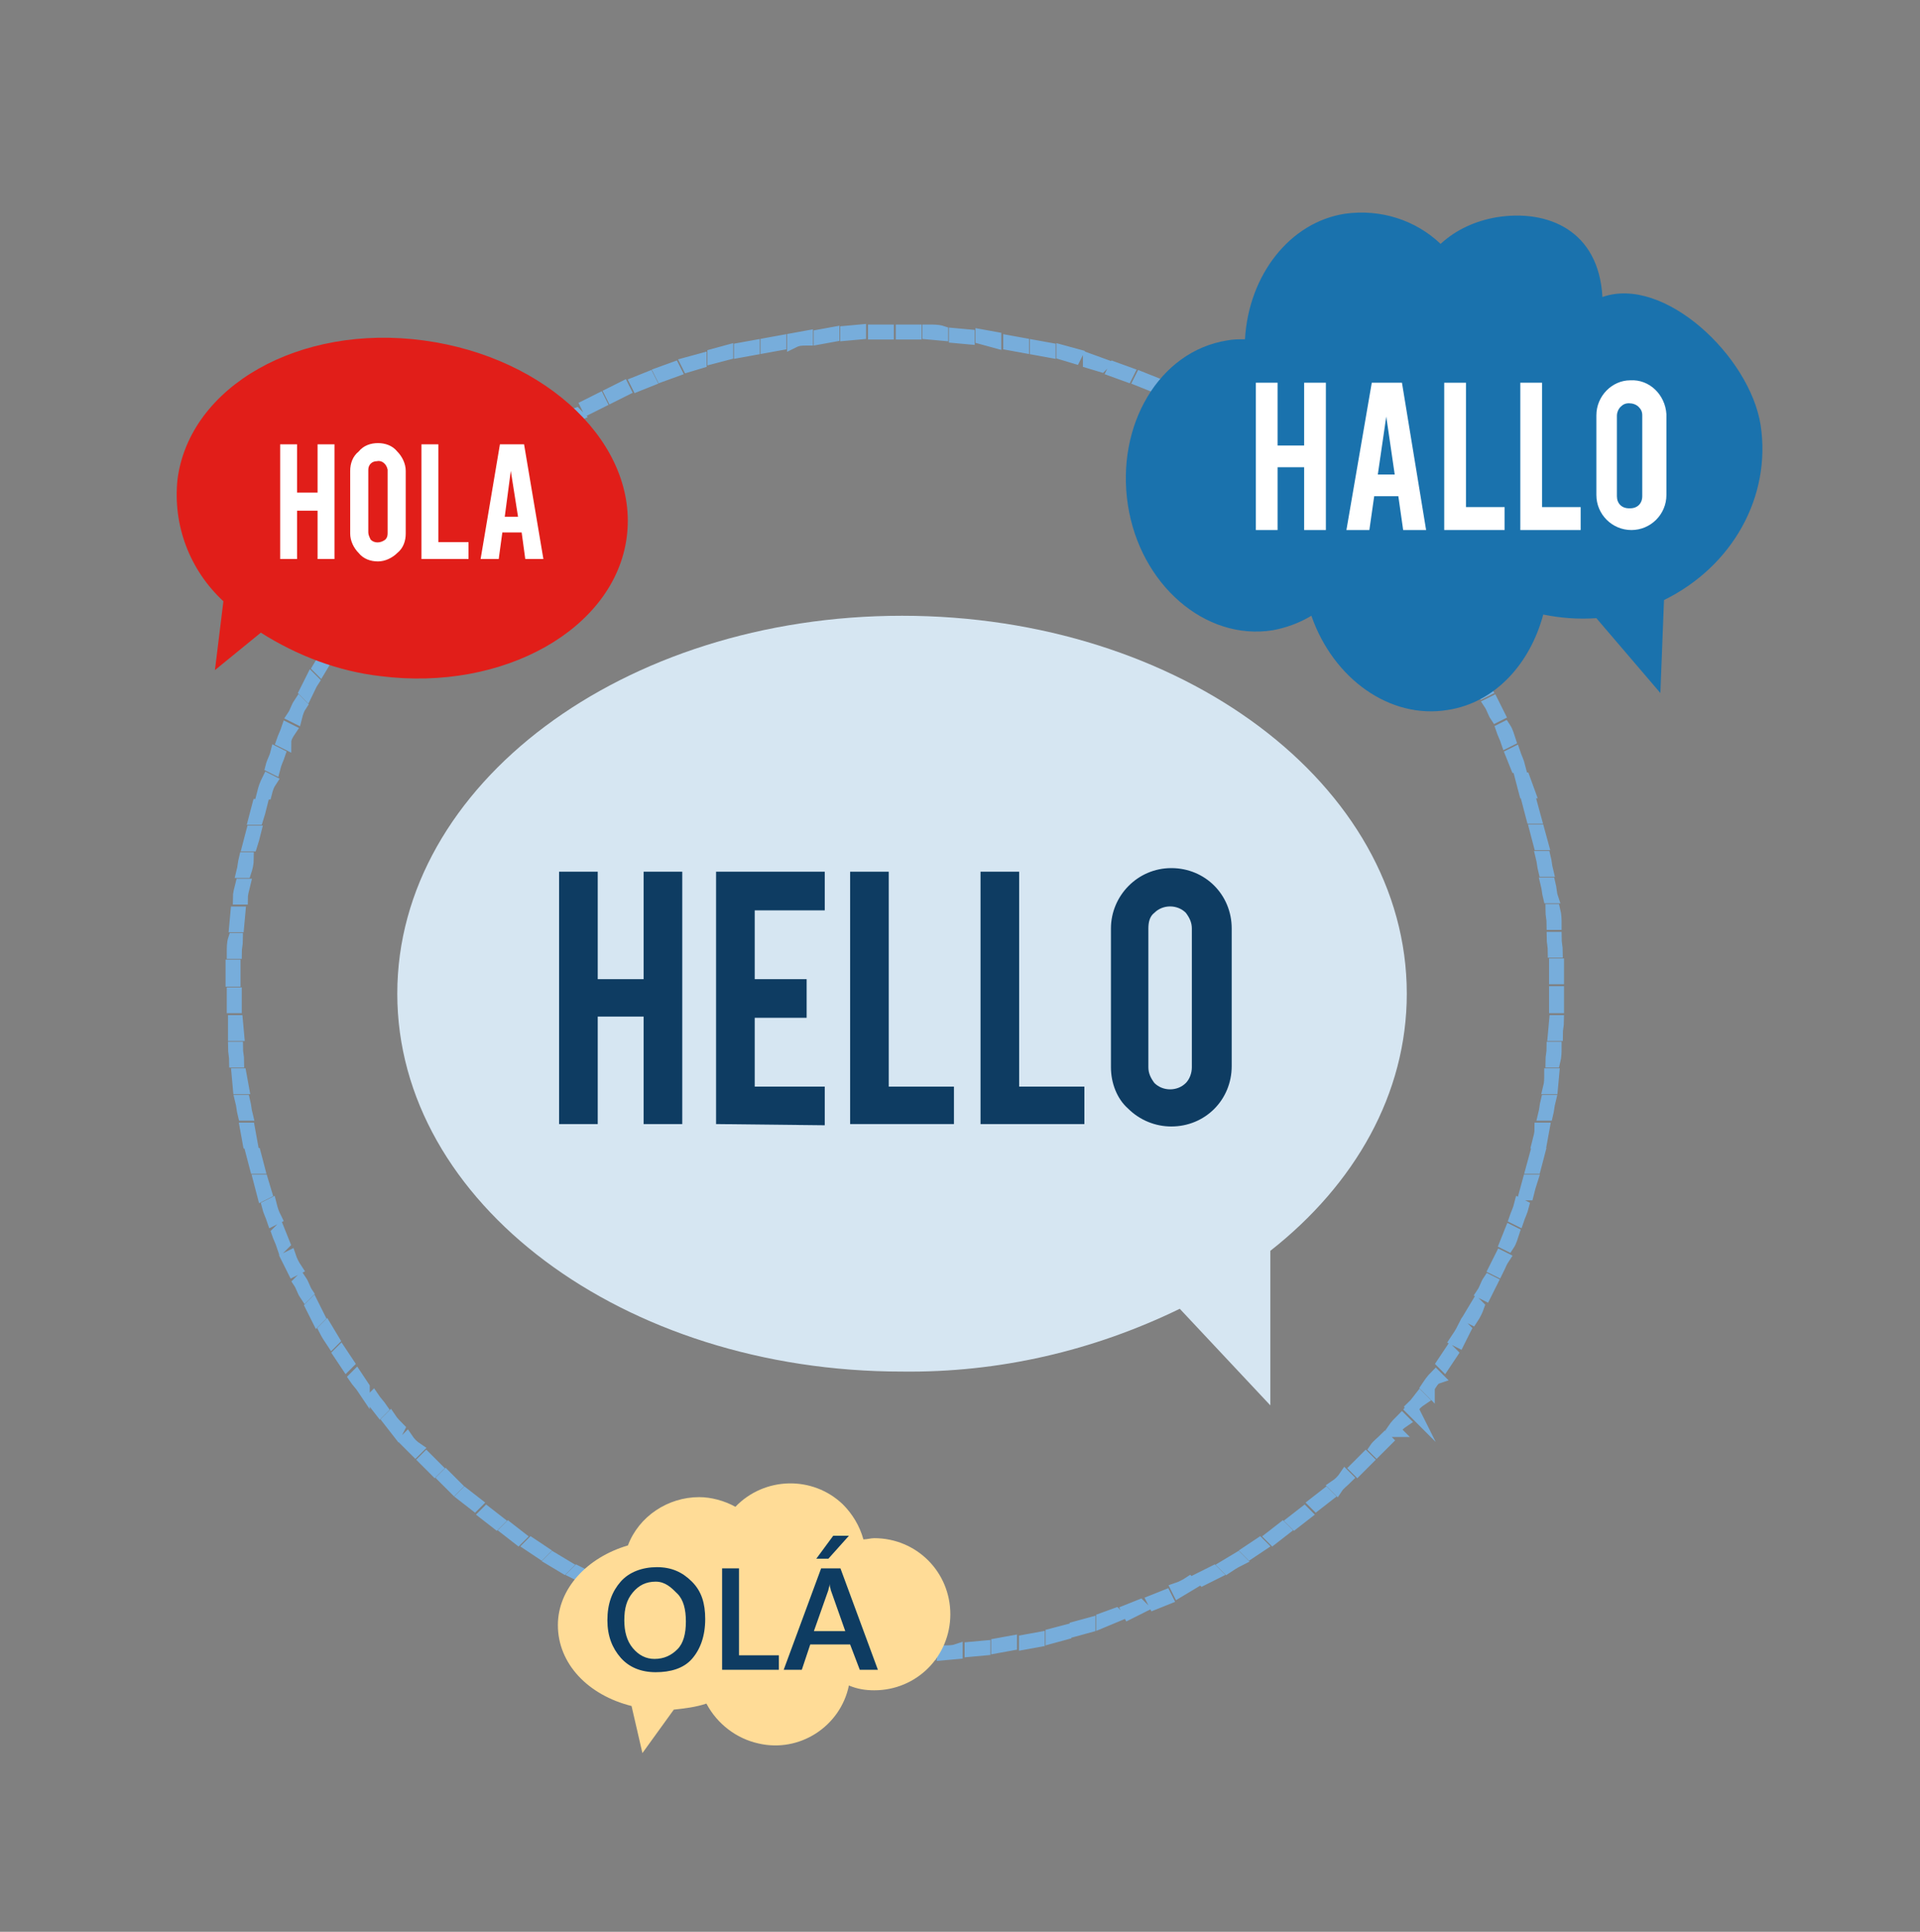 <svg xmlns="http://www.w3.org/2000/svg" xmlns:xlink="http://www.w3.org/1999/xlink" id="Layer_1" x="0px" y="0px" viewBox="0 0 159 160" style="enable-background:new 0 0 159 160;" xml:space="preserve"><rect x="0" y="0" width="159" height="160" fill="#808080" stroke="none"/><style type="text/css">	.st0{clip-path:url(#SVGID_00000165949944069079681830000015870895782341679806_);}	.st1{fill:none;stroke:#77ADDB;stroke-width:1.04;stroke-miterlimit:10;}	.st2{fill:#D6E6F2;}	.st3{fill:#E11E19;}	.st4{fill:#0E3C62;}	.st5{fill:#FFDC97;}	.st6{fill:#1A72AD;}	.st7{fill:#FFFFFF;}</style><g id="Layer_7">	<g>		<defs>			<rect id="SVGID_1_" width="159" height="160"></rect>		</defs>		<clipPath id="SVGID_00000101823992359559461230000014917406799845306244_">			<use xlink:href="#SVGID_1_" style="overflow:visible;"></use>		</clipPath>		<g style="clip-path:url(#SVGID_00000101823992359559461230000014917406799845306244_);">			<path class="st1" d="M74.1,137.1h-0.5v-0.2h1.1v0.2H74.1z M72.5,137.1l-1.1-0.1v-0.2h1.1L72.5,137.1z M75.8,137.1v-0.2H77v0.1    L75.8,137.1z M70.2,137c-0.4,0-0.8-0.1-1.1-0.1v-0.2l1.1,0.1V137z M78.1,137v-0.2c0.4,0,0.8,0,1.1-0.1v0.2L78.1,137z M68,136.7    l-1.1-0.1v-0.2l1.1,0.1L68,136.7z M80.4,136.7v-0.2l1.1-0.1v0.2L80.4,136.7z M65.8,136.4l-1.1-0.2v-0.2l1.1,0.2V136.4z     M82.6,136.4v-0.2l1.1-0.2v0.2L82.6,136.4z M63.6,136.1l-1.1-0.2v-0.2l1.1,0.2V136.1z M84.9,136.1v-0.2l1.1-0.2v0.2L84.9,136.1z     M61.4,135.6l-1.1-0.3v-0.2c0.4,0.1,0.7,0.2,1.1,0.3V135.6z M87.1,135.6v-0.2c0.4-0.1,0.7-0.2,1.1-0.3v0.2L87.1,135.6z M59.1,135    l-1.1-0.3v-0.2l1.1,0.3V135z M89.1,135v-0.2l1.1-0.3v0.2L89.1,135z M57,134.3l-1.1-0.3l0.1-0.2l1.1,0.4L57,134.3z M91.3,134.3    v-0.2l1.1-0.4l0.1,0.1L91.3,134.3z M54.9,133.6l-1-0.4l0.1-0.1l1,0.4L54.9,133.6z M93.5,133.6l-0.1-0.2l1-0.4l0.1,0.1L93.5,133.6    z M52.8,132.8c-0.3-0.1-0.7-0.3-1-0.4l0.1-0.1l1,0.4L52.8,132.8z M95.6,132.8l-0.1-0.2l1-0.4l0.1,0.2L95.6,132.8z M50.7,131.8    l-1-0.5l0.1-0.1l1,0.5L50.7,131.8z M97.6,131.8l-0.1-0.2c0.3-0.1,0.7-0.3,1-0.5l0.1,0.1L97.6,131.8z M99.6,130.8l-0.1-0.1l1-0.5    l0.1,0.1L99.6,130.8z M48.7,130.8l-1-0.5l0.1-0.1l1,0.5L48.7,130.8z M101.6,129.8l-0.1-0.1l1-0.6l0.1,0.1    C102.2,129.4,101.9,129.6,101.6,129.8L101.6,129.8z M46.7,129.8l-1-0.6l0.1-0.1l1,0.6L46.7,129.8z M103.5,128.6l-0.1-0.1l0.9-0.6    l0.1,0.1L103.5,128.6z M44.8,128.6l-0.9-0.6l0.1-0.1l0.9,0.6L44.8,128.6z M105.4,127.4l-0.1-0.1l0.9-0.7l0.1,0.1L105.4,127.4z     M42.9,127.4l-0.9-0.7l0.1-0.1l0.9,0.7L42.9,127.4z M107.2,126.1l-0.1-0.1l0.9-0.7l0.1,0.1L107.2,126.1z M41.1,126.1l-0.9-0.7    l0.1-0.1l0.9,0.7L41.1,126.1z M109,124.6l-0.1-0.1l0.9-0.7l0.1,0.1L109,124.6z M39.3,124.6l-0.9-0.7l0.1-0.1l0.9,0.7L39.3,124.6z     M110.7,123.2l-0.1-0.1c0.3-0.2,0.6-0.5,0.8-0.8l0.1,0.1C111.2,122.7,110.9,122.9,110.7,123.2L110.7,123.2z M37.6,123.2l-0.8-0.8    l0.1-0.1c0.3,0.3,0.5,0.5,0.8,0.8L37.6,123.2z M112.4,121.7l-0.1-0.1l0.8-0.8l0.1,0.1L112.4,121.7z M36,121.7l-0.8-0.8l0.1-0.1    l0.8,0.8L36,121.7z M114,120.1l-0.1-0.1c0.2-0.3,0.5-0.5,0.8-0.8l0.1,0.1L114,120.1z M34.4,120.1l-0.8-0.8l0.1-0.1    c0.2,0.3,0.5,0.6,0.8,0.8L34.4,120.1z M115.5,118.5l-0.1-0.1c0.2-0.3,0.5-0.6,0.7-0.8l0.1,0.1c-0.3,0.2-0.6,0.5-0.8,0.8    L115.5,118.5z M32.9,118.5l-0.7-0.9l0.1-0.1c0.2,0.3,0.5,0.6,0.7,0.8L32.9,118.5z M117,116.8l-0.1-0.1l0.7-0.9l0.1,0.1    c-0.3,0.2-0.5,0.4-0.8,0.7L117,116.8z M31.5,116.8l-0.7-0.9l0.1-0.1c0.2,0.3,0.5,0.6,0.7,0.9L31.5,116.8z M118.3,115l-0.1-0.1    c0.2-0.3,0.4-0.6,0.7-0.9l0.1,0.1c-0.3,0.1-0.5,0.5-0.7,0.8L118.3,115z M30.1,115c-0.2-0.3-0.5-0.6-0.7-0.9l0.1-0.1    c0.2,0.3,0.4,0.6,0.6,0.9L30.1,115z M119.6,113l-0.1-0.1c0.2-0.3,0.4-0.6,0.6-0.9l0.1,0.1C120,112.4,119.8,112.7,119.6,113z     M28.7,113l-0.6-0.9l0.1-0.1c0.2,0.3,0.4,0.6,0.6,0.9L28.7,113z M120.8,111.1l-0.2-0.1c0.2-0.3,0.4-0.6,0.6-1l0.1,0.1    L120.8,111.1z M27.5,111.1c-0.2-0.3-0.4-0.6-0.6-1L27,110l0.6,1L27.5,111.1z M121.9,109.2l-0.2-0.1l0.6-1l0.1,0.1    C122.3,108.5,122.1,108.9,121.9,109.2L121.9,109.2z M26.3,109.2l-0.5-1l0.1-0.1l0.5,1L26.3,109.2z M123,107.2l-0.2-0.1    c0.2-0.3,0.3-0.7,0.5-1l0.2,0.1L123,107.2z M25.3,107.2c-0.2-0.3-0.3-0.7-0.5-1l0.1-0.1c0.2,0.3,0.3,0.7,0.5,1L25.3,107.2z     M24.3,105.2l-0.5-1l0.2-0.1c0.1,0.3,0.3,0.7,0.5,1L24.3,105.2z M124,105.2l-0.2-0.1l0.5-1l0.2,0.1    C124.3,104.5,124.2,104.8,124,105.2L124,105.2z M23.4,103.1c-0.1-0.3-0.3-0.7-0.4-1l0.1-0.1l0.4,1L23.4,103.1z M124.9,103.1    l-0.2-0.1l0.4-1l0.2,0.1C125.2,102.4,125.1,102.8,124.9,103.1L124.9,103.1z M22.6,101c-0.1-0.3-0.3-0.7-0.4-1.1l0.2-0.1    c0.1,0.4,0.2,0.7,0.4,1.1L22.6,101z M125.7,101l-0.2-0.1c0.1-0.3,0.3-0.7,0.4-1.1l0.2,0.1C126,100.3,125.8,100.7,125.7,101z     M21.8,98.9c-0.1-0.4-0.2-0.7-0.3-1.1h0.2l0.3,1L21.8,98.9z M126.5,98.9h-0.2l0.3-1.1h0.2C126.7,98.1,126.6,98.5,126.5,98.9    L126.5,98.9z M21.2,96.7c-0.1-0.4-0.2-0.7-0.3-1.1h0.2c0.1,0.4,0.2,0.7,0.3,1.1L21.2,96.7z M127.1,96.7h-0.2l0.3-1.1h0.2    C127.3,96,127.2,96.3,127.1,96.7L127.1,96.7z M20.6,94.6l-0.2-1.1h0.2l0.2,1.1H20.6z M127.6,94.6h-0.2c0.1-0.4,0.2-0.7,0.2-1.1    h0.2L127.6,94.6z M20.2,92.3c-0.1-0.4-0.1-0.7-0.2-1.1h0.2c0.1,0.4,0.1,0.7,0.2,1.1H20.2z M128.1,92.3h-0.2    c0.1-0.4,0.1-0.7,0.2-1.1h0.2C128.2,91.6,128.2,91.9,128.1,92.3L128.1,92.3z M19.8,90.1L19.7,89h0.2l0.2,1.1L19.8,90.1z     M128.5,90.1h-0.2c0.1-0.4,0.1-0.7,0.1-1.1h0.2L128.5,90.1z M19.5,87.9c0-0.4-0.1-0.8-0.1-1.1h0.2c0,0.4,0.1,0.7,0.1,1.1    L19.5,87.9z M128.7,87.9h-0.2c0-0.4,0.1-0.7,0.1-1.1h0.2C128.8,87.1,128.8,87.5,128.7,87.9L128.7,87.9z M19.4,85.7    c0-0.4,0-0.8,0-1.1h0.2l0.1,1.1H19.4z M128.9,85.7h-0.2l0.1-1.1h0.2C129,84.9,128.9,85.2,128.9,85.7L128.9,85.7z M19.3,83.4    c0-0.4,0-0.8,0-1.1h0.2c0,0.4,0,0.8,0,1.1L19.3,83.4z M129,83.4h-0.2c0-0.4,0-0.8,0-1.1v-0.1h0.2v0.1C129,82.6,129,83,129,83.4    L129,83.4z M19.4,81.2h-0.2V80h0.2V81.2z M128.8,81c0-0.4,0-0.8,0-1.1h0.2c0,0.4,0,0.8,0,1.1L128.8,81z M19.5,78.9h-0.2    c0-0.4,0-0.8,0.1-1.1h0.2C19.6,78.2,19.5,78.5,19.5,78.9z M128.7,78.8c0-0.4-0.1-0.8-0.1-1.1h0.2c0,0.4,0.1,0.8,0.1,1.1    L128.7,78.8z M19.7,76.7h-0.2l0.1-1.1h0.2L19.7,76.7z M128.6,76.5c0-0.4-0.1-0.7-0.1-1.1h0.2c0.1,0.4,0.1,0.8,0.1,1.1H128.6z     M20,74.4h-0.2c0-0.4,0.1-0.7,0.2-1.1h0.2C20.1,73.7,20,74.1,20,74.4z M128.3,74.3c-0.1-0.4-0.1-0.7-0.2-1.1h0.2    c0.1,0.4,0.1,0.8,0.2,1.1L128.3,74.3z M20.3,72.2h-0.2c0.1-0.4,0.1-0.7,0.2-1.1h0.2C20.5,71.5,20.4,71.9,20.3,72.2z M127.9,72.1    c-0.1-0.4-0.1-0.7-0.2-1.1h0.2c0.1,0.4,0.1,0.7,0.2,1.1L127.9,72.1z M20.8,70h-0.2c0.1-0.4,0.2-0.7,0.3-1.1h0.2    C21,69.3,20.9,69.7,20.8,70z M127.5,69.9c-0.1-0.4-0.2-0.7-0.3-1.1h0.2l0.3,1.1H127.5z M21.3,67.8h-0.2c0.1-0.4,0.2-0.7,0.3-1.1    h0.2C21.5,67.1,21.4,67.5,21.3,67.8z M126.9,67.7c-0.1-0.4-0.2-0.7-0.3-1.1h0.2l0.3,1.1L126.9,67.7z M22,65.7h-0.2    c0.1-0.4,0.2-0.7,0.4-1.1l0.2,0.1C22.2,65,22.1,65.3,22,65.7z M126.3,65.6c-0.1-0.4-0.2-0.7-0.3-1.1h0.2l0.4,1.1H126.3z     M22.7,63.6l-0.2-0.1c0.1-0.4,0.3-0.7,0.4-1.1l0.2,0.1C23,62.8,22.8,63.2,22.7,63.6L22.7,63.6z M125.6,63.5l-0.4-1l0.2-0.1    c0.1,0.3,0.3,0.7,0.4,1.1H125.6z M23.6,61.5l-0.2-0.1c0.1-0.3,0.3-0.7,0.4-1l0.2,0.1C23.8,60.8,23.6,61.1,23.6,61.5L23.6,61.5z     M124.8,61.4c-0.1-0.3-0.3-0.7-0.4-1l0.2-0.1c0.2,0.3,0.3,0.7,0.4,1L124.8,61.4z M24.5,59.4l-0.2-0.1c0.2-0.3,0.3-0.7,0.5-1    l0.1,0.1C24.7,58.7,24.6,59,24.5,59.4L24.5,59.4z M123.9,59.3c-0.2-0.3-0.3-0.7-0.5-1l0.2-0.1l0.5,1L123.9,59.3z M25.4,57.4    l-0.1-0.1l0.5-1l0.1,0.1C25.7,56.7,25.6,57,25.4,57.4z M122.8,57.3c-0.2-0.3-0.3-0.7-0.5-1l0.2-0.1c0.2,0.3,0.3,0.7,0.5,1    L122.8,57.3z M26.5,55.4l-0.1-0.1l0.6-1l0.1,0.1L26.5,55.4z M121.8,55.3l-0.6-1l0.1-0.1c0.2,0.3,0.4,0.6,0.6,1L121.8,55.3z     M27.6,53.5l-0.1-0.1l0.6-1l0.1,0.1C28,52.8,27.8,53.1,27.6,53.5z M120.6,53.4c-0.2-0.3-0.4-0.6-0.6-1l0.1-0.1    c0.2,0.3,0.4,0.6,0.6,1L120.6,53.4z M28.8,51.6l-0.1-0.1l0.6-0.9l0.1,0.1L28.8,51.6z M119.4,51.6c-0.2-0.3-0.4-0.6-0.6-0.9    l0.1-0.1l0.6,0.9L119.4,51.6z M30.1,49.7L30,49.6l0.7-0.9l0.1,0.1C30.6,49.1,30.4,49.4,30.1,49.7z M118.1,49.7    c-0.2-0.3-0.4-0.6-0.7-0.9l0.1-0.1l0.7,0.9L118.1,49.7z M31.5,48l-0.1-0.1c0.2-0.3,0.5-0.6,0.7-0.9l0.1,0.1L31.5,48z M116.7,48    l-0.7-0.9l0.1-0.1l0.7,0.9L116.7,48z M33,46.2l-0.1-0.1l0.8-0.8l0.1,0.1L33,46.2z M115.3,46.2l-0.8-0.8l0.1-0.1l0.8,0.8    L115.3,46.2z M34.5,44.6l-0.1-0.1l0.8-0.8l0.1,0.1C35,44,34.7,44.3,34.5,44.6z M113.8,44.6l-0.8-0.8l0.1-0.1l0.8,0.8L113.8,44.6z     M36,43l-0.1-0.1l0.8-0.8l0.1,0.1C36.6,42.5,36.3,42.7,36,43z M112.2,43l-0.8-0.8l0.1-0.1l0.8,0.8L112.2,43z M37.7,41.5l-0.1-0.1    l0.8-0.7l0.1,0.1L37.7,41.5z M110.5,41.5l-0.8-0.7l0.1-0.1c0.3,0.2,0.6,0.5,0.8,0.7L110.5,41.5z M39.4,40l-0.1-0.1l0.9-0.7    l0.1,0.1L39.4,40z M108.8,40l-0.9-0.7l0.1-0.1l0.9,0.7L108.8,40z M41.2,38.6l-0.1-0.1l0.9-0.7l0.1,0.1L41.2,38.6z M107.1,38.6    l-0.9-0.7l0.1-0.1l0.9,0.7L107.1,38.6z M43,37.3l-0.1-0.1l0.9-0.6l0.1,0.1L43,37.3z M105.3,37.3l-0.9-0.6l0.1-0.1l0.9,0.6    L105.3,37.3z M44.8,36l-0.1-0.2l1-0.6l0.1,0.2L44.8,36z M103.4,36l-1-0.6l0.1-0.1l1,0.6L103.4,36z M46.8,34.9l-0.1-0.1    c0.3-0.2,0.7-0.4,1-0.5l0.1,0.1L46.8,34.9z M101.5,34.9l-1-0.5l0.1-0.2l1,0.5L101.5,34.9z M48.7,33.8l-0.1-0.2l1-0.5l0.1,0.2    L48.7,33.8z M99.5,33.8l-1-0.5l0.1-0.2l1,0.5L99.5,33.8z M50.7,32.8l-0.1-0.2l1-0.5l0.1,0.2L50.7,32.8z M97.5,32.8l-1-0.5    l0.1-0.2l1,0.5L97.5,32.8z M52.8,31.9l-0.1-0.2l1-0.4l0.1,0.2L52.8,31.9z M95.4,31.9l-1-0.4l0.1-0.2l1,0.4L95.4,31.9z M54.8,31.1    l-0.1-0.2l1.1-0.4l0.1,0.2L54.8,31.1z M93.3,31.1l-1.1-0.4l0.1-0.2l1.1,0.4L93.3,31.1z M57,30.3l-0.1-0.2l1.1-0.3V30L57,30.3z     M91.2,30.3L90.2,30v-0.2l1.1,0.4L91.2,30.3z M59.1,29.6v-0.2l1.1-0.3v0.2C59.8,29.4,59.5,29.5,59.1,29.6z M89,29.6l-1-0.3v-0.2    l1.1,0.3L89,29.6z M61.3,29.1v-0.2l1.1-0.2v0.2L61.3,29.1z M86.9,29.1l-1.1-0.2v-0.2l1.1,0.2V29.1z M63.5,28.7v-0.2l1.1-0.2v0.2    L63.5,28.7z M84.7,28.7l-1.1-0.2v-0.2l1.1,0.2V28.7z M65.7,28.3v-0.2l1.1-0.2v0.2C66.4,28.1,66.1,28.1,65.7,28.3L65.7,28.3z     M82.4,28.3L81.3,28v-0.2l1.1,0.2L82.4,28.3z M67.9,28v-0.2l1.1-0.2v0.2L67.9,28z M80.2,28l-1.1-0.1v-0.2l1.1,0.1L80.2,28z     M70.1,27.7v-0.2l1.1-0.1v0.2L70.1,27.7z M78,27.7l-1.1-0.1v-0.2c0.4,0,0.8,0,1.1,0.1L78,27.7z M72.4,27.6v-0.2    c0.4,0,0.8,0,1.1,0v0.2L72.4,27.6z M75.8,27.6h-1.1v-0.2h1.1L75.8,27.6z"></path>			<path class="st2" d="M116.5,82.3C116.5,65,97.8,51,74.7,51S32.9,65,32.9,82.3s18.7,31.3,41.8,31.3c8,0.1,15.8-1.7,23-5.2l7.5,8    v-12.8C112.2,98.1,116.5,90.6,116.5,82.3z"></path>			<path class="st3" d="M14.7,39.7c1-7.7,10.1-12.9,20.4-11.5s17.8,8.7,16.8,16.3S41.7,57.3,31.5,56c-3.5-0.4-6.9-1.7-9.9-3.6    l-3.8,3.1l0.7-5.7C15.7,47.2,14.3,43.5,14.7,39.7z"></path>			<path class="st4" d="M49.5,84.2v8.9h-3.2V72.2h3.2v8.9h3.8v-8.9h3.2v20.9h-3.2v-8.9H49.5z"></path>			<path class="st4" d="M59.3,93.1V72.2h9v3.2h-5.8v5.7h4.3v3.2h-4.3V90h5.8v3.2L59.3,93.1z"></path>			<path class="st4" d="M79,93.1h-8.6V72.2h3.2V90H79V93.1z"></path>			<path class="st4" d="M89.8,93.1h-8.6V72.2h3.2V90h5.4V93.1z"></path>			<path class="st4" d="M97,71.9c2.8,0,5,2.2,5,5v11.4c0,2.8-2.2,5-5,5c-1.3,0-2.6-0.5-3.6-1.5C92.5,91,92,89.7,92,88.4V76.9    C92,74.2,94.2,71.9,97,71.9L97,71.9z M98.7,76.9c0-0.5-0.2-0.9-0.5-1.3c-0.7-0.7-1.9-0.7-2.6,0c0,0,0,0,0,0    c-0.4,0.3-0.5,0.8-0.5,1.3v11.5c0,0.5,0.2,0.9,0.5,1.3c0.7,0.7,1.9,0.7,2.6,0c0,0,0,0,0,0c0.3-0.3,0.5-0.8,0.5-1.3V76.9z"></path>			<path class="st5" d="M46.2,134.6c0-3,2.4-5.6,5.8-6.6c0.9-2.4,3.3-4,5.9-4c1,0,2.1,0.3,3,0.8c2.4-2.5,6.4-2.6,8.9-0.2    c0.8,0.8,1.4,1.8,1.7,2.9c0.3,0,0.6-0.1,0.9-0.1c3.5,0,6.3,2.8,6.3,6.3s-2.8,6.3-6.3,6.3c-0.7,0-1.4-0.1-2.1-0.4    c-0.7,3.4-4.1,5.6-7.5,4.8c-1.8-0.4-3.4-1.6-4.3-3.3c-0.9,0.3-1.8,0.4-2.7,0.5l-2.6,3.6l-0.9-3.9    C48.7,140.4,46.2,137.8,46.2,134.6z"></path>			<path class="st6" d="M145.8,35.2c-0.9-5.7-8-12.4-13.1-10.6c-0.3-5.5-4.5-7.3-8.8-6.6c-1.7,0.3-3.3,1-4.6,2.2    c-2.1-2-5-2.9-7.9-2.5c-4.6,0.7-8,5.1-8.3,10.4c-0.5,0-1,0-1.5,0.1c-5.6,0.9-9.2,7-8.2,13.6s6.4,11.3,12,10.4    c1.1-0.2,2.2-0.6,3.2-1.2c1.8,5.2,6.5,8.6,11.3,7.8c3.9-0.6,6.8-3.8,7.9-7.9c1.5,0.3,2.9,0.4,4.4,0.3l5.3,6.2l0.3-7.7    C143.5,46.9,146.7,41.1,145.8,35.2z"></path>			<path class="st7" d="M105.8,38.7v5.2H104V31.7h1.8v5.2h2.2v-5.2h1.8v12.2h-1.8v-5.2H105.8z"></path>			<path class="st7" d="M113.8,41.1l-0.4,2.8h-1.9l2.1-12.2h2.5l2,12.2h-1.9l-0.4-2.8H113.8z M114.8,34.5l-0.7,4.8h1.4L114.8,34.5z"></path>			<path class="st7" d="M124.6,43.9h-5V31.7h1.8V42h3.2L124.6,43.9z"></path>			<path class="st7" d="M130.9,43.9h-5V31.7h1.8V42h3.2V43.9z"></path>			<path class="st7" d="M135,31.5c1.6-0.1,2.9,1.2,3,2.8c0,0,0,0.1,0,0.1v6.6c0,1.6-1.3,2.9-2.9,2.9s-2.9-1.3-2.9-2.9l0,0v-6.6    C132.2,32.8,133.5,31.5,135,31.5C135.1,31.5,135.1,31.5,135,31.5L135,31.5z M136,34.4c0-0.3-0.1-0.5-0.3-0.7    c-0.2-0.2-0.5-0.3-0.8-0.3c-0.3,0-0.5,0.1-0.7,0.3c-0.2,0.2-0.3,0.5-0.3,0.7v6.7c0,0.6,0.4,1,1,1c0,0,0,0,0.1,0c0.6,0,1-0.4,1-1    L136,34.4z"></path>			<path class="st7" d="M24.6,42.3v4h-1.4v-9.5h1.4v4h1.7v-4h1.4v9.5h-1.4v-4L24.6,42.3z"></path>			<path class="st7" d="M31.3,36.7c0.6,0,1.2,0.2,1.6,0.7c0.4,0.4,0.7,1,0.7,1.6v5.2c0,0.6-0.2,1.2-0.7,1.6c-0.4,0.4-1,0.7-1.6,0.7    c-0.6,0-1.2-0.2-1.6-0.7c-0.4-0.4-0.7-1-0.7-1.6V39c0-0.6,0.2-1.2,0.7-1.6C30.1,36.9,30.7,36.7,31.3,36.7z M32.1,38.9    c-0.1-0.5-0.5-0.8-0.9-0.7c-0.4,0-0.7,0.3-0.7,0.7v5.2c0,0.2,0.1,0.4,0.2,0.6c0.3,0.3,0.8,0.3,1.2,0c0.2-0.2,0.2-0.4,0.2-0.6    V38.9z"></path>			<path class="st7" d="M38.8,46.3h-3.9v-9.5h1.4v8.1h2.5L38.8,46.3z"></path>			<path class="st7" d="M41.6,44.1l-0.3,2.2h-1.5l1.6-9.5h2l1.6,9.5h-1.5l-0.3-2.2L41.6,44.1z M42.3,39l-0.5,3.8h1.1L42.3,39z"></path>			<g>				<path class="st4" d="M54.3,138.5c-1.2,0-2.2-0.4-2.9-1.2s-1.1-1.8-1.1-3.1c0-1.4,0.4-2.4,1.1-3.2s1.8-1.2,3-1.2     c1.2,0,2.1,0.4,2.9,1.2s1.1,1.8,1.1,3.1c0,1.4-0.4,2.5-1.1,3.3S55.5,138.5,54.3,138.5z M54.3,131c-0.8,0-1.4,0.3-1.9,0.9     s-0.7,1.3-0.7,2.3c0,0.9,0.2,1.7,0.7,2.3s1.1,0.9,1.8,0.9c0.8,0,1.4-0.3,1.9-0.8s0.7-1.3,0.7-2.3c0-1-0.2-1.8-0.7-2.3     S55.1,131,54.3,131z"></path>				<path class="st4" d="M64.5,138.3h-4.7v-8.4h1.4v7.2h3.3V138.3z"></path>				<path class="st4" d="M72.7,138.3h-1.5l-0.8-2.1h-3.3l-0.7,2.1h-1.5l3.1-8.4h1.6L72.7,138.3z M70,135.1l-1.2-3.4     c0-0.1-0.1-0.3-0.1-0.5h0c0,0.2-0.1,0.4-0.1,0.5l-1.2,3.4H70z M70.3,127.2l-1.7,1.9h-1l1.4-1.9H70.3z"></path>			</g>		</g>	</g></g></svg>